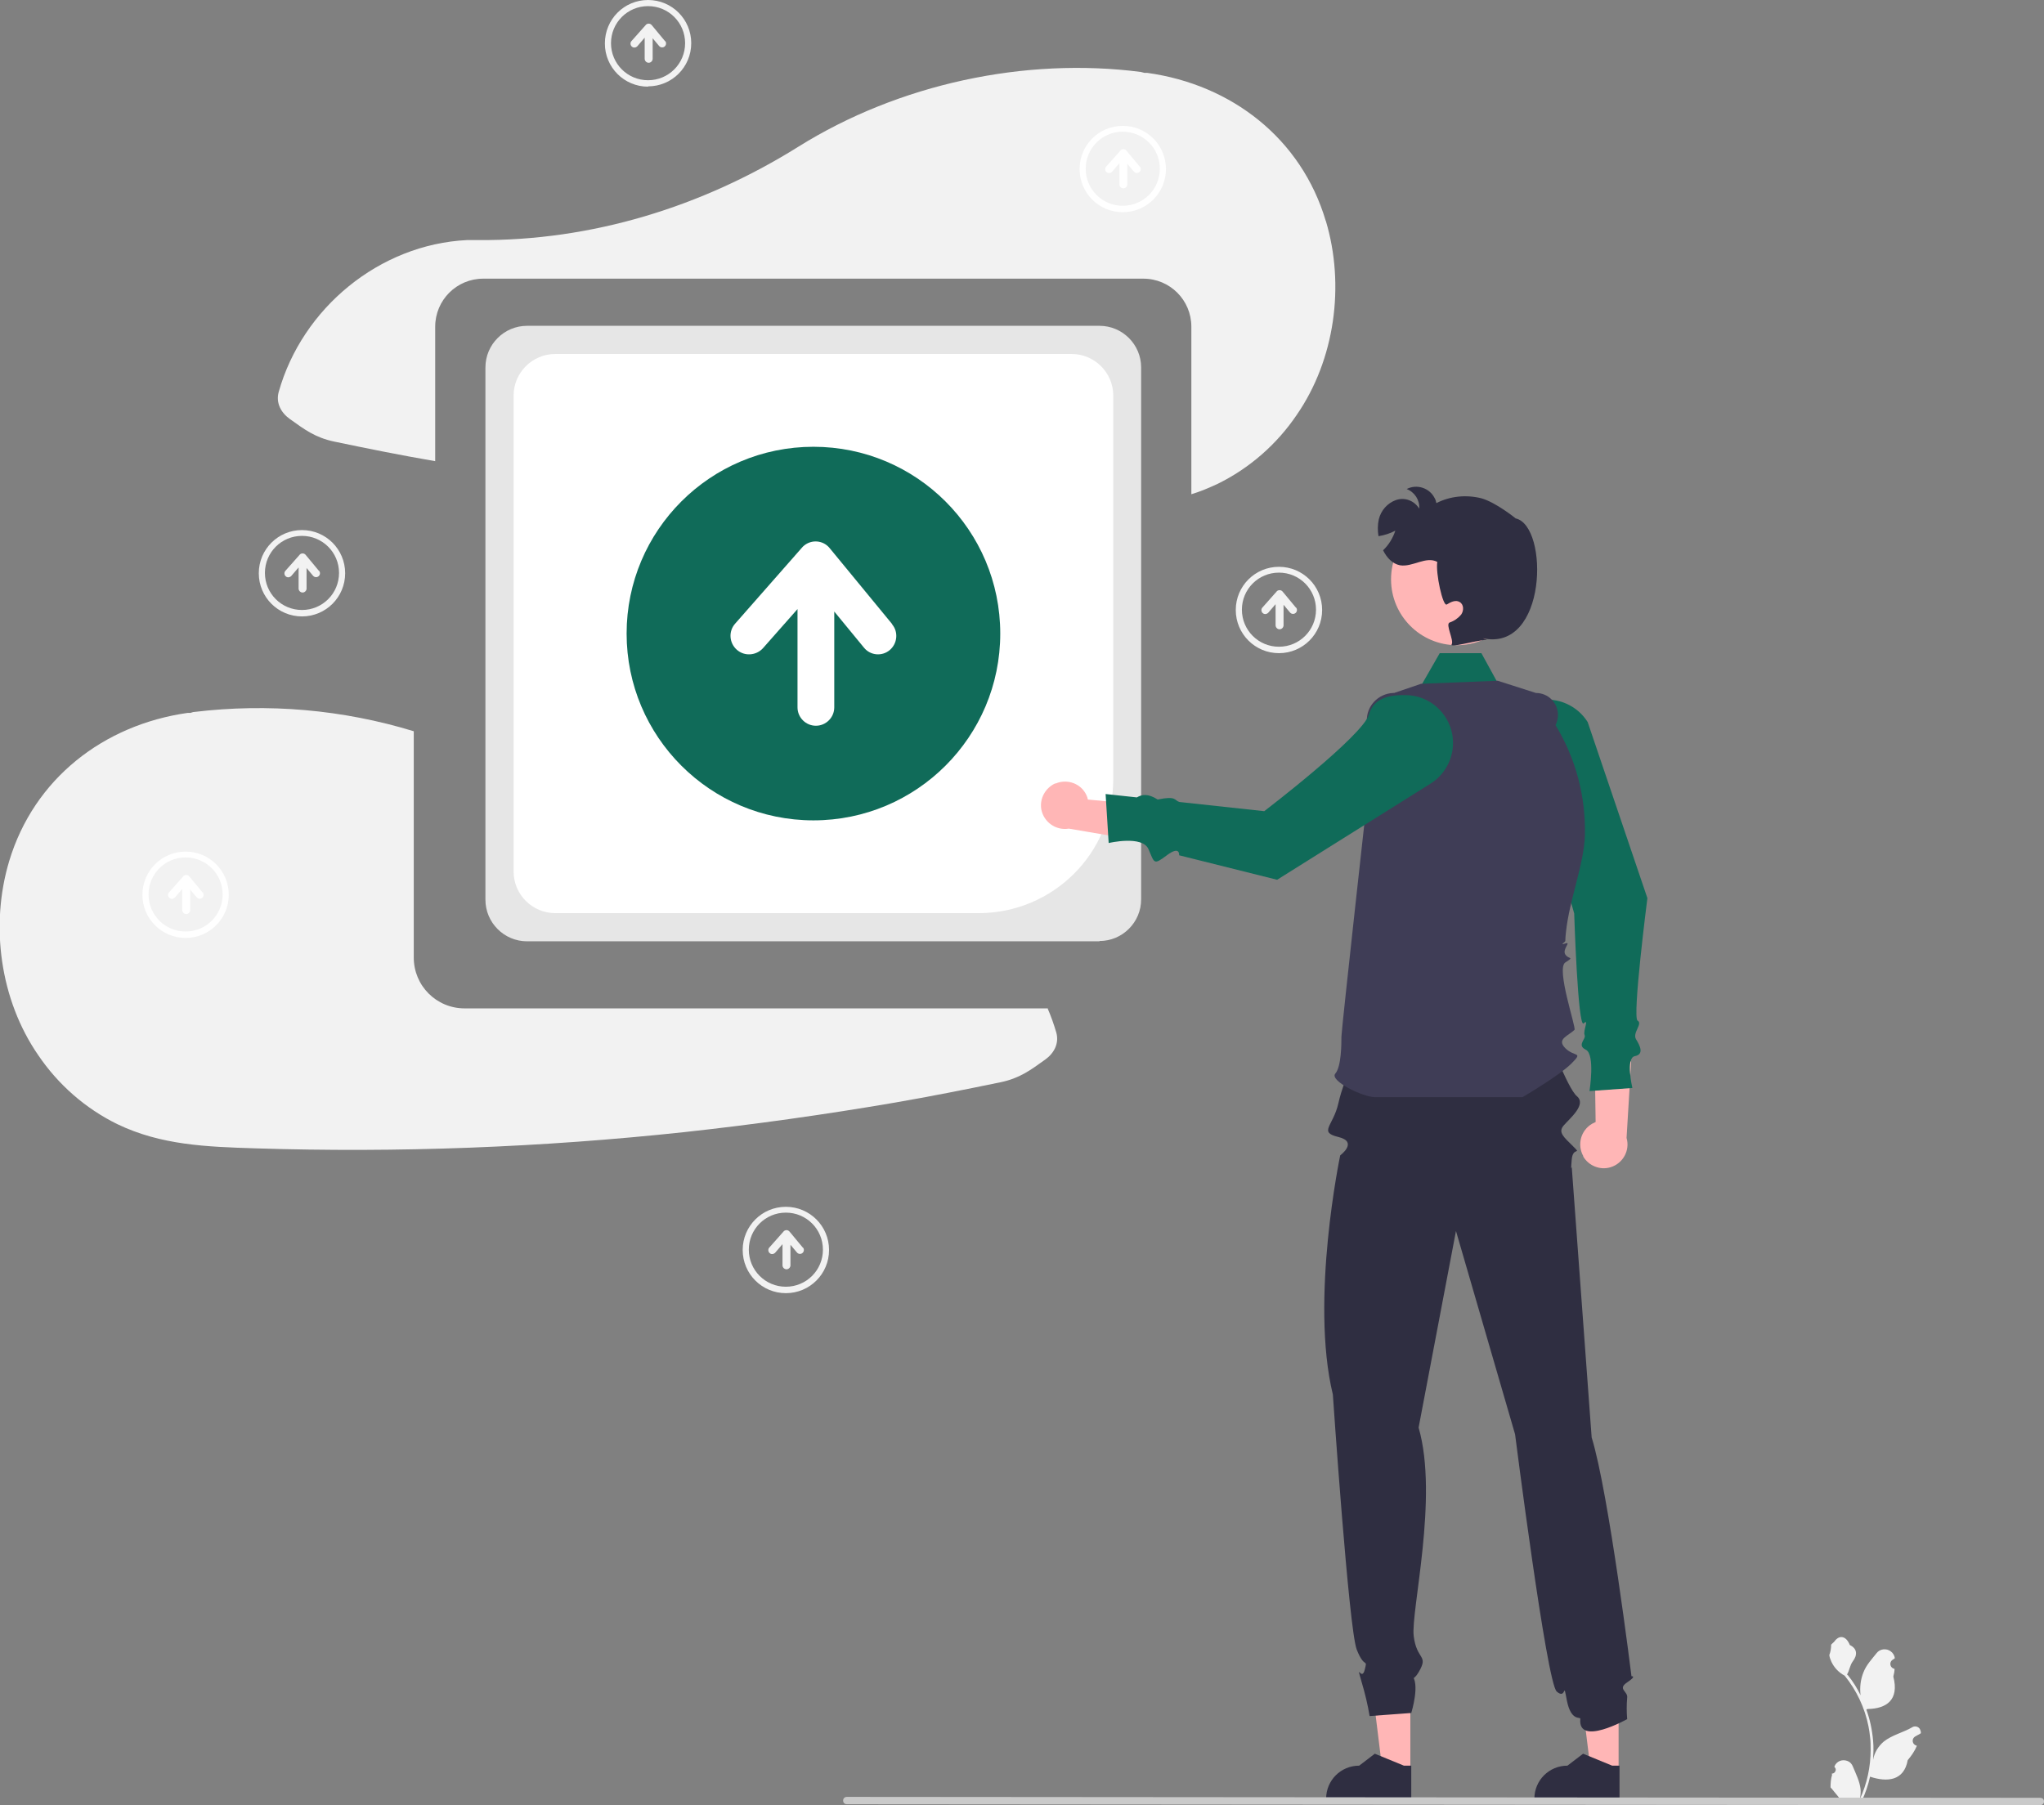 <?xml version="1.0" encoding="UTF-8"?> <svg xmlns="http://www.w3.org/2000/svg" id="Ebene_1" data-name="Ebene 1" version="1.1" viewBox="0 0 667.4 589.5"><rect x="0" y="0" width="667.4" height="589.5" fill="#808080" stroke="none"/><defs><style> .cls-1 { fill: #3f3d56; } .cls-1, .cls-2, .cls-3, .cls-4, .cls-5, .cls-6, .cls-7, .cls-8 { stroke-width: 0px; } .cls-2 { fill: #f2f2f2; } .cls-3 { fill: #2f2e41; } .cls-4 { fill: #cacaca; } .cls-5 { fill: #e6e6e6; } .cls-6 { fill: #ffb6b6; } .cls-7 { fill: #106b59; } .cls-8 { fill: #fff; } </style></defs><path class="cls-6" d="M517,377.6c-2.1-3.7-.9-8.4,2.8-10.6.4-.2.8-.4,1.2-.6l-.4-27.4,12,7.7-1.5,24.9c1.2,4.1-1.2,8.4-5.3,9.6-3.4,1-7.1-.5-8.9-3.6Z"></path><path class="cls-7" d="M502.5,228.7c-7.3,1.3-12.8,7.6-12.9,15.1-.2,8,2.5,11,6.3,12.1,7,2,18.1,42.4,18.1,42.4,0,0,1.2,37.7,3.1,35.9s-.3,2.5.3,3.8-2.7,3.3.4,4.8,1.2,13.5,1.2,13.5l14-1s-2.3-9.8.8-10.4,1.7-3.4.4-5.5,2.3-5.1.5-6.1,3.2-40,3.2-40l-19.5-57.5c-3.4-5.4-9.7-8.2-16-7.1Z"></path><polygon class="cls-7" points="460 230.9 470.1 213.3 483.7 213.3 493.9 231.9 460 230.9"></polygon><path class="cls-2" d="M432.9,72.2c-8-27-30.8-44.6-58.3-48.4-.3,0-.6,0-.9,0-.4-.1-.8-.2-1.2-.3-37.8-4.9-79,3.9-111.8,24.4-31.5,19.7-67.6,30.8-104.7,30.5-1.2,0-2.3,0-3.5,0-28.6,1.4-53.8,22.2-61.5,49.6-1,3.6.8,6.8,3.6,8.8,5,3.6,8.4,6.1,14.5,7.4,11,2.3,21.9,4.5,33,6.4v-43.9c0-8.7,7-15.7,15.7-15.7h215.5c8.7,0,15.7,7,15.7,15.7v54.7c3-.9,5.8-2.1,8.6-3.4,10.4-5.1,19.3-12.9,25.8-22.5,12.5-18.1,15.8-42.4,9.5-63.4Z"></path><path class="cls-2" d="M342.2,329.3h-190.5c-9.2,0-16.6-7.4-16.6-16.6v-73.9c-23.2-7.1-47.6-9.2-71.7-6.3-.4,0-.8.2-1.2.3-.3,0-.6,0-.9,0-27.5,3.9-50.2,21.5-58.3,48.4-6.3,21-3,45.3,9.5,63.4,6.5,9.6,15.4,17.4,25.8,22.5,14.3,6.9,29.3,7.4,44.9,7.9,46.8,1.5,93.7-.3,140.3-5.3,22.9-2.5,45.7-5.7,68.5-9.6,11.6-2,23.2-4.3,34.8-6.7,6.1-1.3,9.5-3.8,14.5-7.4,2.8-2,4.6-5.2,3.6-8.8-.8-2.7-1.7-5.3-2.8-7.8Z"></path><path class="cls-5" d="M359,307.4h-186.9c-7.5,0-13.6-6.1-13.6-13.6V120c0-7.5,6.1-13.6,13.6-13.6h186.9c7.5,0,13.6,6.1,13.6,13.6v173.7c0,7.5-6.1,13.6-13.6,13.6Z"></path><path class="cls-8" d="M319.7,298.2h-138.4c-7.5,0-13.6-6.1-13.6-13.6v-155.4c0-7.5,6.1-13.6,13.6-13.6h168.6c7.5,0,13.6,6.1,13.6,13.6v125.2c0,24.2-19.6,43.7-43.8,43.8Z"></path><circle class="cls-7" cx="265.6" cy="206.9" r="61"></circle><path class="cls-8" d="M291.3,203.8l-20.4-24.8c-2.1-2.6-5.9-2.9-8.4-.8-.2.2-.5.4-.7.7l-21.8,24.8c-2.2,2.5-1.9,6.3.6,8.5,2.5,2.2,6.3,1.9,8.5-.5l11.3-12.8v32.1c0,3.3,2.7,6,6,6s6-2.7,6-6v-31.3l9.7,11.8c2.1,2.6,5.9,2.9,8.4.8s2.9-5.9.8-8.4h0Z"></path><polygon class="cls-6" points="528.5 578.3 519.4 578.3 515.1 543.4 528.5 543.4 528.5 578.3"></polygon><path class="cls-3" d="M528.8,587.8h-27.8v-.4c0-6,4.8-10.8,10.8-10.8h0l5.1-3.9,9.5,3.9h2.4s0,11.2,0,11.2Z"></path><polygon class="cls-6" points="460.5 578.3 451.4 578.3 447.1 543.4 460.5 543.4 460.5 578.3"></polygon><path class="cls-3" d="M460.8,587.8h-27.8v-.4c0-6,4.8-10.8,10.8-10.8h0l5.1-3.9,9.5,3.9h2.4s0,11.2,0,11.2Z"></path><path class="cls-3" d="M531.3,549.4c3.3-2.2,1.4-2,1.4-2,0,0-7.4-59.9-13-78l-6.5-88.3s-.4,1.8,0-2.5,3.4-1.3.4-4.3-5-4.5-3-6.8,7.5-6.8,4.3-9.5-9.7-20.6-9.7-20.6l-62.5.5,2.5-.5s-7.8-2.9-4.2.9-2,13-4,22c-1.7,7.5-6.6,9.4,0,11,6.6,1.6.6,6,.6,6,0,0-9.9,47.1-2.4,78.1,0,0,5.2,76.7,7.8,83.3,2.6,6.6,3.6,2.6,2.6,6.6s-3-3-1,4c1.1,3.7,2,7.4,2.6,11.1l13.6-1s3.1-9.9,0-12.5-1,5,2.4-.8-.6-3.8-1.6-11.8,8.2-45.3,1.6-68.1l12.2-64.2,19.3,66.4s10.3,81.1,13.6,84c3.3,2.9,2-4.1,3.3,2.9,1.4,7,4.4,5.2,4.4,6-.9,9.2,15.3.1,15.3.1-.2-2.3-.2-4.7,0-7,.3-2.1-3.3-2.8,0-5Z"></path><path class="cls-1" d="M449,358.3c-4,0-15-5.4-13-7.7s2-9.9,2-12.1,9-83.2,9-83.2l-.7-19.8c-.2-4.9,3.7-9,8.6-9.2.1,0,.2,0,.3,0l8.8-3,25-1,12.5,4c4,0,7.2,3.2,7.2,7.2,0,1.1-.3,2.3-.8,3.3h0c6.6,10.8,9.9,23.3,9.6,36-.3,9.5-5.1,21-6.2,31.7-.1.9-.2,1.9-.2,2.8,0,.3-2.1,1.5,0,.8s-1.1,1.9,0,3.6,3.1.6,0,2.6,3.6,21.3,3,22c-2,2-6,3-3,6s6,1,2,5-16,11-16,11h-48Z"></path><circle class="cls-6" cx="475.7" cy="189.2" r="21.5"></circle><path class="cls-6" d="M344.6,255.9c3.9-1.7,8.5,0,10.2,3.9.2.4.3.8.4,1.3l27.3,2.6-8.9,11.1-24.6-4.2c-4.2.7-8.2-2.1-9-6.3-.6-3.5,1.3-7,4.6-8.5h0Z"></path><path class="cls-7" d="M474.2,239.9c-1.3-7.3-7.6-12.8-15.1-12.9-8-.2-11,2.5-12.1,6.3-2,7-34.2,31.6-34.2,31.6l-27.7-3c-1.7-.5-.9-2.1-7.1-.8-3.1-2-5.1-1.7-6.8-.7l-10.2-1.1,1,16s11-2.6,13,2,1.6,5.3,6,2,4,0,4,0l32,8,50.1-31.4c5.4-3.4,8.2-9.7,7.1-16h0Z"></path><path class="cls-3" d="M484.1,208.4l1.4.5c-4.4.4-12.3,2.8-11.5,1.5s-2.1-6.5-.7-7.1c1.5-.5,2.8-1.4,3.8-2.6.9-1.3.9-3.3-.5-4.1-1.3-.8-2.9,0-4.2.8-1.3.8-3.7-10.4-3.1-13.9-3.7-2-8.1,1.8-12.2,1.1-2.5-.5-4.3-2.5-5.5-4.9,1.9-1.8,3.2-4,4-6.4-1.7.9-3.6,1.5-5.5,1.8-.3-1.8-.3-3.7.1-5.5.7-2.9,2.8-5.3,5.6-6.3,2.9-1,6,.2,7.6,2.8.2-2.8-1.5-5.4-4.1-6.4,3.3-1.7,7.4-.4,9.1,2.9.3.5.5,1.1.6,1.7,4.5-2.3,9.7-2.8,14.6-1.6,4.8,1.3,11.3,6.6,11.3,6.6,10.9,2.4,10.4,43.9-10.9,39.1Z"></path><path class="cls-2" d="M598.1,579.2c.7,0,1.2-.5,1.3-1.2,0-.4-.1-.7-.4-.9v-.3c0,0,0,0,0,0,.7-1.7,2.6-2.4,4.3-1.7.8.3,1.4,1,1.7,1.8,1,2.4,2.2,4.8,2.5,7.3.1,1.1,0,2.2-.2,3.3,2.3-5,3.5-10.5,3.5-16.1,0-1.4,0-2.8-.2-4.2-.1-1.1-.3-2.3-.5-3.4-1.2-6.1-3.9-11.8-7.8-16.6-1.9-1-3.4-2.6-4.3-4.5-.3-.7-.6-1.4-.7-2.2.4-1.1.6-2.2.6-3.4.3-.4.8-.7,1.1-1.1,1.6-2.2,3.8-1.8,5,1.2,2.5,1.2,2.5,3.3,1,5.3-1,1.3-1.1,3-1.9,4.3,0,.1.2.2.3.3,1.6,2,3,4.2,4.1,6.5-.3-2.6,0-5.2,1-7.6.9-2.3,2.7-4.2,4.2-6.1,1.1-1.5,3.3-1.7,4.7-.6.7.5,1.2,1.4,1.3,2.2h0c-.2.2-.5.4-.7.5-.8.5-1,1.5-.5,2.3.3.4.7.6,1.1.7h0c0,.8-.2,1.7-.4,2.5,2,7.7-2.3,10.5-8.4,10.6-.1,0-.3.1-.4.2,1.2,3.3,1.9,6.7,2.2,10.2.2,2.1.1,4.1,0,6.2h0c.4-2.4,1.7-4.4,3.4-5.9,2.7-2.2,6.4-3,9.3-4.7.9-.6,2.1-.3,2.6.6.2.4.3.8.3,1.3h0c-.4.3-.8.5-1.2.7-.2.1-.5.3-.7.4-.8.5-1,1.5-.5,2.3.3.4.7.6,1.1.7h0s0,0,0,0c-.7,1.7-1.8,3.3-3,4.7-1.2,6.7-6.6,7.3-12.3,5.4h0c-.6,2.7-1.5,5.4-2.7,7.9h-9.7c0-.1,0-.2,0-.3.9,0,1.8,0,2.7-.2-.7-.9-1.4-1.8-2.1-2.6,0,0,0,0,0,0-.4-.5-.7-.9-1.1-1.3h0c0-1.4.1-2.8.5-4.1h0Z"></path><path class="cls-4" d="M276.5,589.2l389.7.3c.7,0,1.2-.5,1.2-1.2,0-.7-.5-1.2-1.2-1.2l-389.7-.3c-.7,0-1.2.5-1.2,1.2,0,.7.5,1.2,1.2,1.2Z"></path><path class="cls-2" d="M256.6,422.3c-7.8,0-14.1-6.3-14.1-14.1s6.3-14.1,14.1-14.1,14.1,6.3,14.1,14.1h0c0,7.8-6.3,14.1-14.1,14.1ZM256.6,396c-6.7,0-12.1,5.4-12.1,12.1s5.4,12.1,12.1,12.1,12.1-5.4,12.1-12.1h0c0-6.7-5.4-12.1-12.1-12.1Z"></path><path class="cls-2" d="M262.2,407.5l-4.4-5.3c-.5-.6-1.3-.6-1.8-.2,0,0-.1,0-.1.1l-4.7,5.3c-.5.5-.4,1.4.1,1.8.5.5,1.3.4,1.8-.1l2.4-2.8v6.9c0,.7.6,1.3,1.3,1.3.7,0,1.3-.6,1.3-1.3h0v-6.7l2.1,2.5c.5.6,1.3.6,1.8.2.6-.5.6-1.3.2-1.8h0Z"></path><path class="cls-2" d="M417.6,213.3c-7.8,0-14.1-6.3-14.1-14.1s6.3-14.1,14.1-14.1,14.1,6.3,14.1,14.1h0c0,7.8-6.3,14.1-14.1,14.1ZM417.6,187c-6.7,0-12.1,5.4-12.1,12.1s5.4,12.1,12.1,12.1,12.1-5.4,12.1-12.1h0c0-6.7-5.4-12.1-12.1-12.1h0Z"></path><path class="cls-2" d="M423.2,198.5l-4.4-5.3c-.5-.6-1.3-.6-1.8-.2,0,0-.1,0-.1.1l-4.7,5.3c-.5.5-.4,1.4.1,1.8.5.5,1.3.4,1.8-.1l2.4-2.8v6.9c0,.7.6,1.3,1.3,1.3s1.3-.6,1.3-1.3h0v-6.7l2.1,2.5c.5.6,1.3.6,1.8.2.6-.5.6-1.3.2-1.8h0Z"></path><path class="cls-2" d="M98.6,201.3c-7.8,0-14.1-6.3-14.1-14.1,0-7.8,6.3-14.1,14.1-14.1,7.8,0,14.1,6.3,14.1,14.1h0c0,7.8-6.3,14.1-14.1,14.1ZM98.6,175c-6.7,0-12.1,5.4-12.1,12.1,0,6.7,5.4,12.1,12.1,12.1,6.7,0,12.1-5.4,12.1-12.1h0c0-6.7-5.4-12.1-12.1-12.1h0Z"></path><path class="cls-2" d="M104.2,186.5l-4.4-5.3c-.5-.6-1.3-.6-1.8-.2,0,0-.1,0-.1.1l-4.7,5.3c-.5.5-.4,1.4.1,1.8.5.5,1.3.4,1.8-.1l2.4-2.8v6.9c0,.7.6,1.3,1.3,1.3.7,0,1.3-.6,1.3-1.3v-6.7l2.1,2.5c.5.6,1.3.6,1.8.2.6-.5.6-1.3.2-1.8h0Z"></path><path class="cls-2" d="M211.6,28.3c-7.8,0-14.1-6.3-14.1-14.1C197.5,6.3,203.8,0,211.6,0s14.1,6.3,14.1,14.1h0c0,7.8-6.3,14.1-14.1,14.1ZM211.6,2c-6.7,0-12.1,5.4-12.1,12.1,0,6.7,5.4,12.1,12.1,12.1,6.7,0,12.1-5.4,12.1-12.1h0c0-6.7-5.4-12.1-12.1-12.1h0Z"></path><path class="cls-2" d="M217.2,13.5l-4.4-5.3c-.5-.6-1.3-.6-1.8-.2,0,0-.1,0-.1.1l-4.7,5.3c-.5.5-.4,1.4.1,1.8.5.5,1.3.4,1.8-.1l2.4-2.8v6.9c0,.7.6,1.3,1.3,1.3.7,0,1.3-.6,1.3-1.3v-6.7l2.1,2.5c.5.6,1.3.6,1.8.2.6-.5.6-1.3.2-1.8h0Z"></path><path class="cls-8" d="M60.6,306.3c-7.8,0-14.1-6.3-14.1-14.1s6.3-14.1,14.1-14.1c7.8,0,14.1,6.3,14.1,14.1h0c0,7.8-6.3,14.1-14.1,14.1ZM60.6,280c-6.7,0-12.1,5.4-12.1,12.1,0,6.7,5.4,12.1,12.1,12.1,6.7,0,12.1-5.4,12.1-12.1,0-6.7-5.4-12.1-12.1-12.1h0Z"></path><path class="cls-8" d="M66.2,291.5l-4.4-5.3c-.5-.6-1.3-.6-1.8-.2,0,0-.1,0-.1.1l-4.7,5.3c-.5.5-.4,1.4.1,1.8.5.5,1.3.4,1.8-.1l2.4-2.8v6.9c0,.7.6,1.3,1.3,1.3.7,0,1.3-.6,1.3-1.3v-6.7l2.1,2.5c.5.6,1.3.6,1.8.2.6-.5.6-1.3.2-1.8h0Z"></path><path class="cls-8" d="M366.6,69.3c-7.8,0-14.1-6.3-14.1-14.1s6.3-14.1,14.1-14.1,14.1,6.3,14.1,14.1h0c0,7.8-6.3,14.1-14.1,14.1ZM366.6,43c-6.7,0-12.1,5.4-12.1,12.1s5.4,12.1,12.1,12.1,12.1-5.4,12.1-12.1c0-6.7-5.4-12.1-12.1-12.1Z"></path><path class="cls-8" d="M372.2,54.5l-4.4-5.3c-.5-.6-1.3-.6-1.8-.2,0,0-.1,0-.1.1l-4.7,5.3c-.5.5-.4,1.4.1,1.8.5.5,1.3.4,1.8-.1l2.4-2.8v6.9c0,.7.6,1.3,1.3,1.3.7,0,1.3-.6,1.3-1.3h0v-6.7l2.1,2.5c.5.6,1.3.6,1.8.2.6-.5.6-1.3.2-1.8h0Z"></path></svg> 